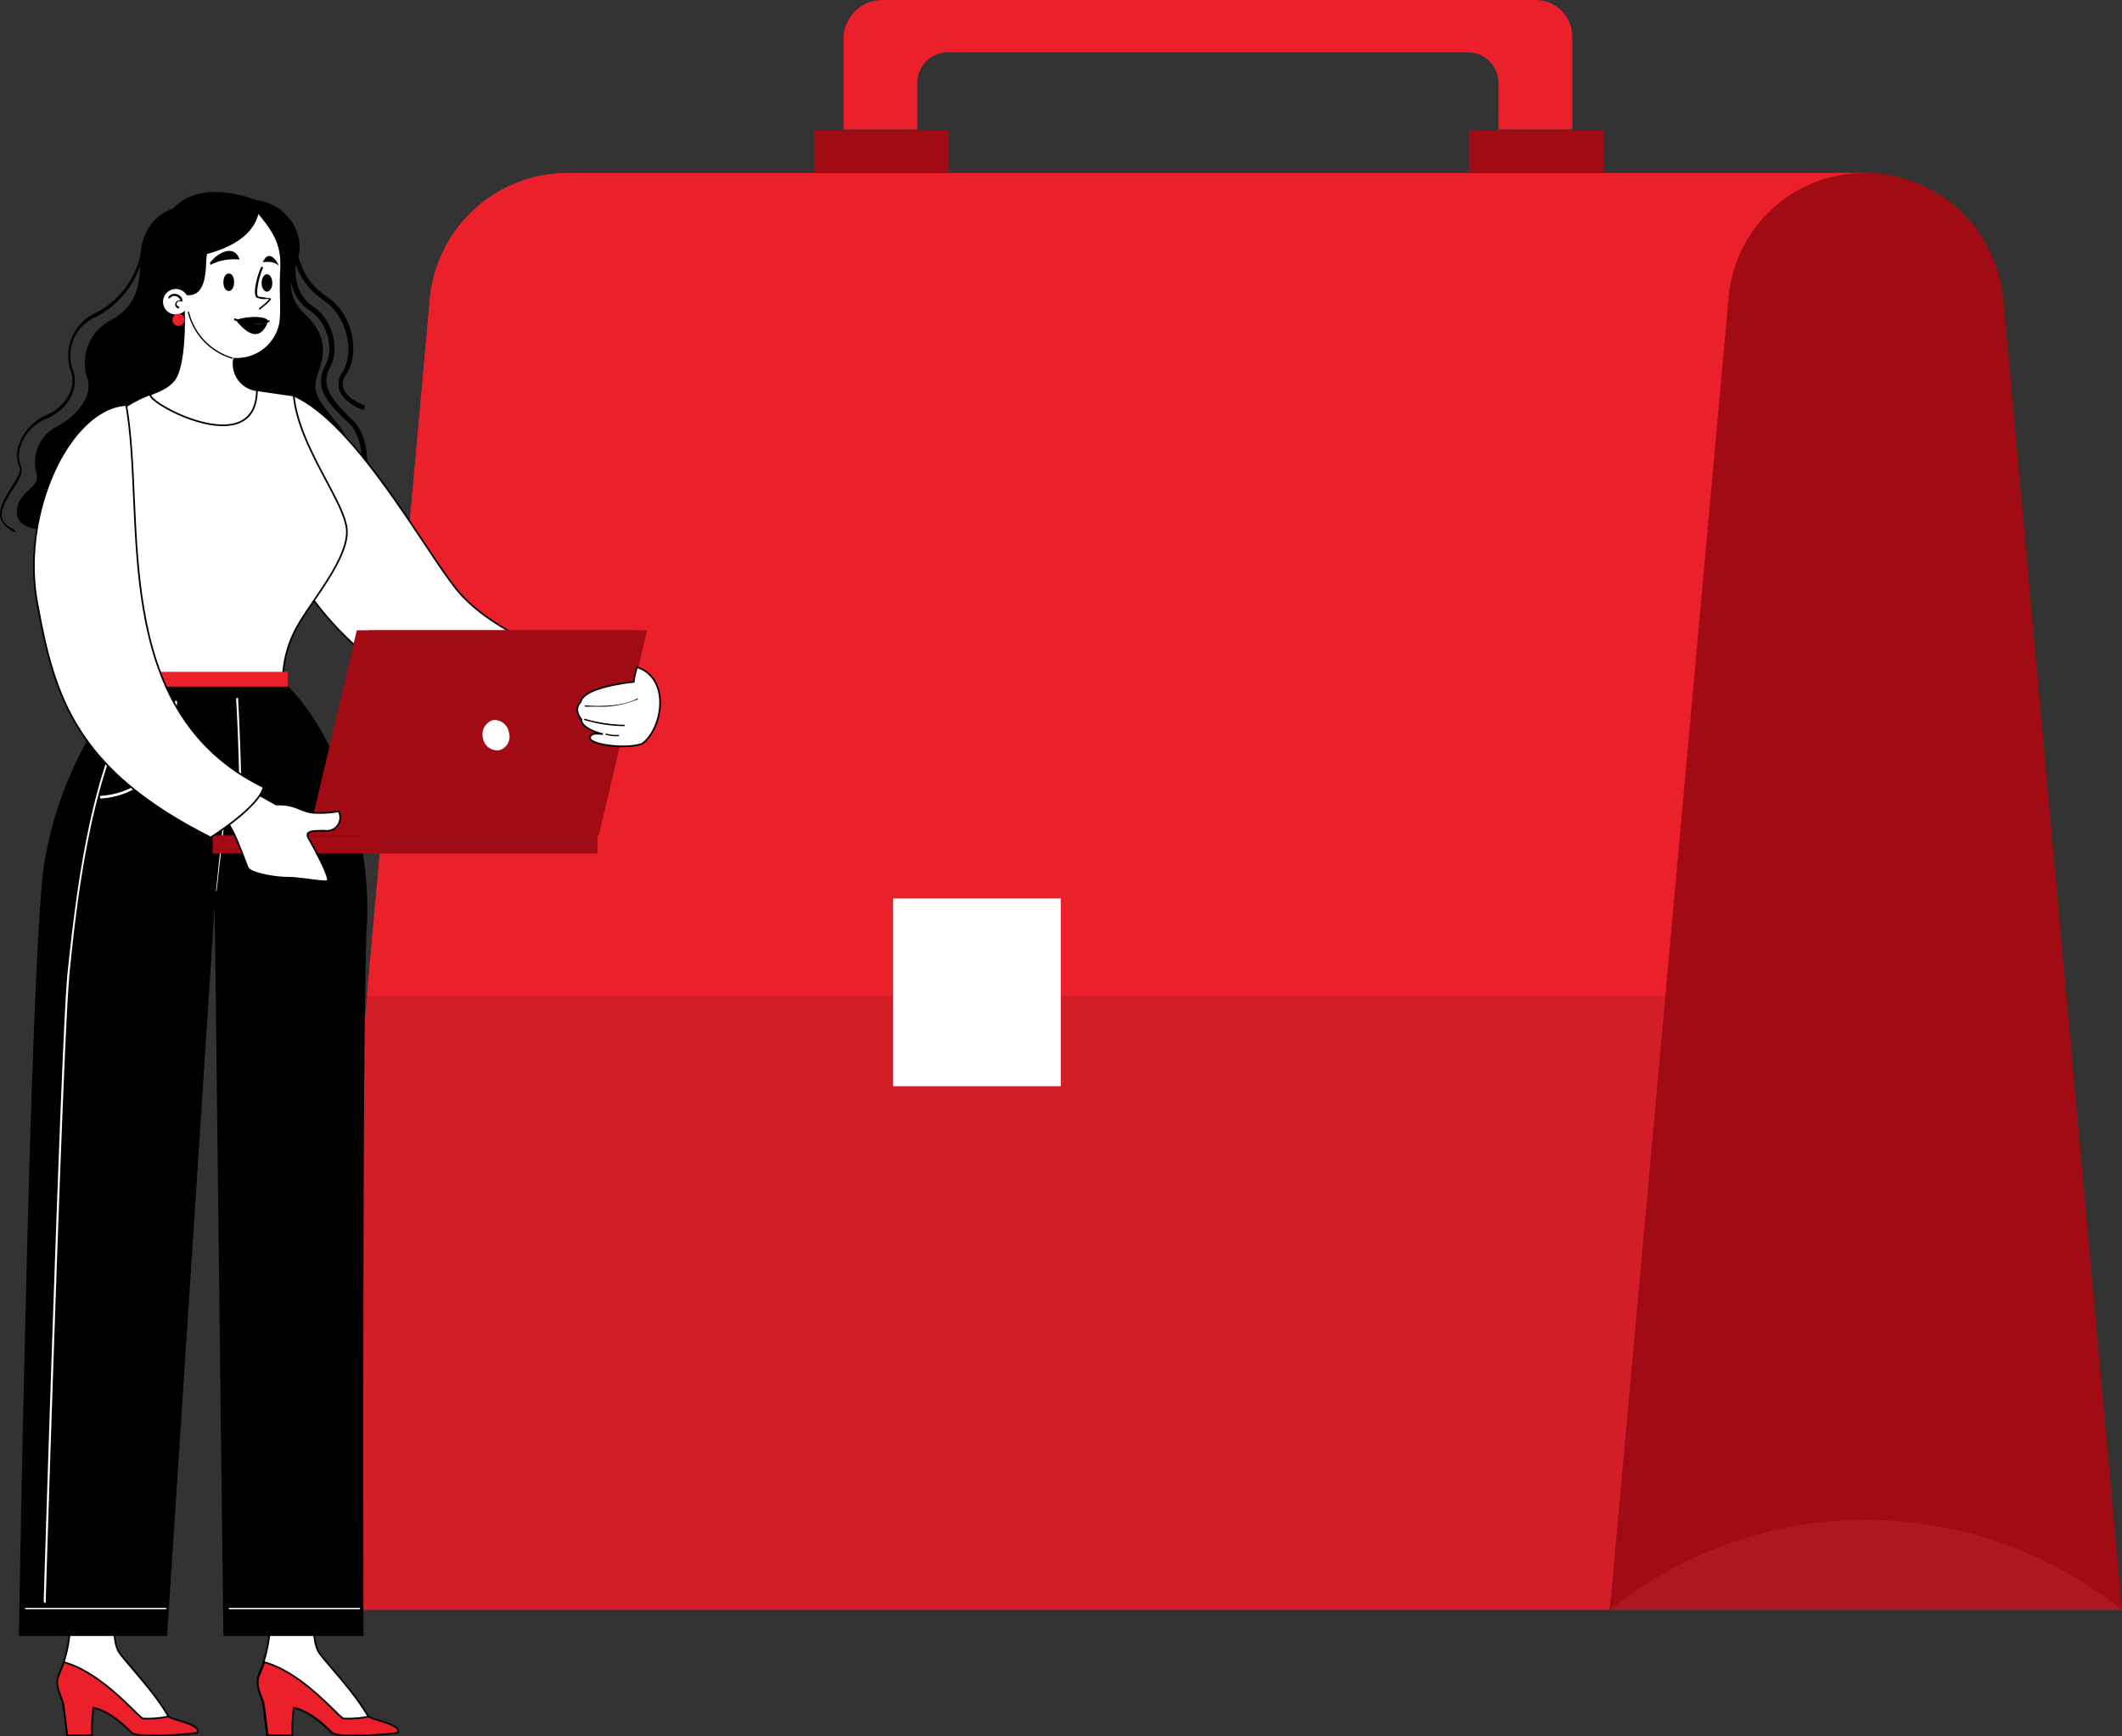<svg xmlns="http://www.w3.org/2000/svg" width="316.52" height="258.97" viewBox="0 0 316.52 258.97"><rect x="0" y="0" width="316.52" height="258.97" fill="#333333" stroke="none"/><polygon points="316.52 240.1 240.02 240.1 269.42 196.3 309.92 213.3 316.52 240.1" fill="#ad1820"></polygon><path d="M48.7,267.4,66.3,71.9A20.66,20.66,0,0,1,86.9,53.1H280.4L242.2,267.4Z" transform="translate(-2.18 -27.3)" fill="#d41e27"></path><path d="M66.3,71.9A20.66,20.66,0,0,1,86.9,53.1H280.4L258.5,175.8H56.9Z" transform="translate(-2.18 -27.3)" fill="#ec202b"></path><path d="M280.4,53.1h0A20.74,20.74,0,0,1,301,71.9l17.7,195.5h0a61.08,61.08,0,0,0-74-1.8l-2.4,1.8L260,71.9A20.33,20.33,0,0,1,280.4,53.1Z" transform="translate(-2.18 -27.3)" fill="#a10b13"></path><rect x="133.22" y="134" width="25" height="28" fill="#fff"></rect><rect x="219.12" y="19.4" width="20.1" height="6.4" fill="#a10b13"></rect><path d="M133.7,27.3h97.5a5.48,5.48,0,0,1,5.5,5.5V46.6h-11V39.7a4.59,4.59,0,0,0-4.6-4.6H143.6a4.59,4.59,0,0,0-4.6,4.6v6.9H128V32.9a5.81,5.81,0,0,1,5.7-5.6Z" transform="translate(-2.18 -27.3)" fill="#ec202b"></path><rect x="121.42" y="19.4" width="20.1" height="6.4" fill="#a10b13"></rect><path d="M40.9,276.8a20.26,20.26,0,0,0,1.5-9.4c-.2-1.7-.5-3.9-.9-6.3-.2-1.2-.3-2.5-.5-3.9l8.2,2.2c-.1,1.5-.3,2.9-.4,4.1a27.54,27.54,0,0,0,.3,8.1,6.4,6.4,0,0,0,.5,1.9c.7,1.3,5.3,5.9,7.5,9.8.2.5,5.1,1.2,4.3,2.4-.4.2-8.9.9-9.8,0s-3.2-3.2-5.7-3.7a28.15,28.15,0,0,0-.2,4.1H42s-.4-3.6-.6-4.7S40.1,278.5,40.9,276.8Z" transform="translate(-2.18 -27.3)" fill="#fff" stroke="#000" stroke-miterlimit="10" stroke-width="0.25"></path><path d="M57.2,283.3a14.34,14.34,0,0,1-3.8.3c-.8-.3-6-6.8-11.8-8.4a17.08,17.08,0,0,1-.7,1.8c-.8,1.7.4,3.3.6,4.4s.6,4.7.6,4.7h3.7A28.15,28.15,0,0,1,46,282c2.5.5,4.8,2.8,5.7,3.7s9.4.2,9.8,0C62.2,284.5,57.6,283.8,57.2,283.3Z" transform="translate(-2.18 -27.3)" fill="#ec202b" stroke="#000" stroke-miterlimit="10" stroke-width="0.25"></path><path d="M11.1,276.8a20.26,20.26,0,0,0,1.5-9.4c-.2-1.7-.5-3.9-.9-6.3-.2-1.2-.3-2.5-.5-3.9l8.2,2.2c-.1,1.5-.3,2.9-.4,4.1a27.54,27.54,0,0,0,.3,8.1,6.4,6.4,0,0,0,.5,1.9c.7,1.3,5.3,5.9,7.5,9.8.2.5,5.1,1.2,4.3,2.4-.4.2-8.9.9-9.8,0s-3.2-3.2-5.7-3.7a28.15,28.15,0,0,0-.2,4.1H12.2s-.4-3.6-.6-4.7S10.2,278.5,11.1,276.8Z" transform="translate(-2.18 -27.3)" fill="#fff" stroke="#000" stroke-miterlimit="10" stroke-width="0.25"></path><path d="M27.3,283.3a14.34,14.34,0,0,1-3.8.3c-.8-.3-6-6.8-11.8-8.4A17.08,17.08,0,0,1,11,277c-.8,1.7.4,3.3.6,4.4s.6,4.7.6,4.7h3.7a28.15,28.15,0,0,1,.2-4.1c2.5.5,4.8,2.8,5.7,3.7s9.4.2,9.8,0C32.3,284.5,27.8,283.8,27.3,283.3Z" transform="translate(-2.18 -27.3)" fill="#ec202b" stroke="#000" stroke-miterlimit="10" stroke-width="0.25"></path><path d="M45.1,129.6c8.3,8.4,12.5,24.3,11.8,35.7s-.5,106-.5,106H35.5L34.2,162.5,27.1,271.3H5s1.6-98.8,3.7-114.7a56.54,56.54,0,0,1,12-27Z" transform="translate(-2.18 -27.3)"></path><path d="M34.4,160.2a.1.1,0,0,0,.1-.1l1.2-10.6a11.09,11.09,0,0,0,2.2-.7c.7-.5-.2-17.1-.2-17.3s-.1-.1-.2-.1-.1.1-.1.2c.3,4.6.7,16.5.3,17.1a7.42,7.42,0,0,1-2.1.7.1.1,0,0,0-.1.1l-1.1,10.7c-.1-.1-.1,0,0,0Z" transform="translate(-2.18 -27.3)" fill="#fff"></path><path d="M17.2,146.4h0c6.8-.5,10.6-5.4,11.4-14.4a.35.35,0,0,0-.1-.2.35.35,0,0,0-.2.1c-.7,8.8-4.4,13.6-11.1,14.1-.1,0-.1.1-.1.2S17.2,146.4,17.2,146.4Z" transform="translate(-2.18 -27.3)" fill="#fff"></path><path d="M8.9,266.4a.1.1,0,0,0,.1-.1c0-.8,2.6-83.8,3.5-93.1V173c.9-9.2,3.1-30.7,10-41v-.2h-.2c-7,10.4-9.1,31.9-10.1,41.1v.2c-.9,9.3-3.5,92.3-3.5,93.1l.2.2Z" transform="translate(-2.18 -27.3)" fill="#fff"></path><path d="M6,267.3H26.9a.1.1,0,1,0,0-.2H6a.1.1,0,0,0,0,.2Z" transform="translate(-2.18 -27.3)" fill="#fff"></path><path d="M36.4,267.3H55.8a.1.1,0,1,0,0-.2H36.4a.1.1,0,1,0,0,.2Z" transform="translate(-2.18 -27.3)" fill="#fff"></path><path d="M4.5,106.7h0a3.67,3.67,0,0,1-2.2-2c-.5-1.5.7-3.3,1.6-4.8.7-1.1,1.5-2.3,1.2-2.9a4.49,4.49,0,0,1,0-3.6,7.5,7.5,0,0,1,4-4.2c3.2-1.4,4.4-4.3,3.7-6.4a7,7,0,0,1,3.4-8.7,13,13,0,0,0,7.2-10.3.32.32,0,0,1,.3-.3l22.6,1.2a.35.35,0,0,1,.2.1.37.37,0,0,1,.1.3c-.9,3.5,0,6.4,2.4,8s4.1,5.8,2.4,9c-1.4,2.6,0,4.6,3.4,7.9,2.2,2.1,2.6,6.4,1.7,9.4-.5,1.8-1.4,3-2.5,3.2a.32.32,0,1,1-.2-.6c.8-.2,1.5-1.2,2-2.8.8-2.8.4-6.9-1.6-8.8-3.1-2.9-5.3-5.3-3.5-8.6,1.5-2.8,0-6.7-2.2-8.1-2.6-1.7-3.6-4.7-2.8-8.3l-22-1.2a13.45,13.45,0,0,1-7.5,10.5,6.24,6.24,0,0,0-3.1,7.9c.8,2.3-.3,5.6-4.1,7.2a6.49,6.49,0,0,0-3.7,3.9,4.12,4.12,0,0,0,0,3.1c.4.9-.3,2.1-1.2,3.5s-1.9,3-1.6,4.3a2.71,2.71,0,0,0,1.7,1.6.4.4,0,0,1,.2.4C4.7,106.6,4.6,106.7,4.5,106.7Z" transform="translate(-2.18 -27.3)"></path><path d="M52.5,90.5c-2.9-3.6-3.9-4.7-2.9-7.5s1.5-5.5-1.8-8.7-2.1-5.7-1.5-8.2L28.9,58.2c-3.6.6-5.8,3.8-5.8,7.9s-.8,7-4.3,8.9a7.19,7.19,0,0,0-3.6,8.7c1,3-2.1,6-4.7,7.3a6,6,0,0,0-2.9,6.8c.8,2.4-2.9,2.6-2.9,5.9s6,2.6,6,2.6c4.2,1.5,43.1-3,44-5.9S55.4,94.1,52.5,90.5Z" transform="translate(-2.18 -27.3)"></path><path d="M46,86.3c9.3,4.2,19.4,22.8,24.2,28.8s14.3,9.3,14.3,9.3-14.3,6.3-17.6,6.5C50.8,124.6,44.3,109,44.3,109Z" transform="translate(-2.18 -27.3)" fill="#fff" stroke="#000" stroke-miterlimit="10" stroke-width="0.25"></path><path d="M40.5,85.5l5.5.8c.7,7.5,7.5,15.7,7.9,19.9s-5.1,10.5-7.3,14.4a16.6,16.6,0,0,0-2.2,7.4H21.2c0-1-5.6-26.9-4.9-33.3s8.9-8.8,8.9-8.8A84.52,84.52,0,0,0,40.5,85.5Z" transform="translate(-2.18 -27.3)" fill="#fff" stroke="#000" stroke-miterlimit="10" stroke-width="0.25"></path><rect x="18.72" y="100.2" width="24.2" height="2.2" fill="#ec202b"></rect><rect x="21.22" y="99.4" width="1.2" height="3.5" fill="#00468f"></rect><polygon points="94.72 94 53.22 94 46.02 124.6 87.52 124.6 94.72 94" fill="#a10b13"></polygon><polygon points="96.52 94 55.02 94 47.82 124.6 89.32 124.6 96.52 94" fill="#a10b13"></polygon><rect x="31.72" y="124.6" width="57.4" height="2.7" fill="#a10b13"></rect><path d="M74.2,137.3a2.19,2.19,0,0,0,2.4,1.9,2.07,2.07,0,0,0,1.5-2.6,2.19,2.19,0,0,0-2.4-1.9A2.23,2.23,0,0,0,74.2,137.3Z" transform="translate(-2.18 -27.3)" fill="#fff"></path><path d="M98,138.2c3-2.2,4.3-9.7-.8-11.4a13.06,13.06,0,0,0-.5,2.2s-7.5.7-7.9,3c-1.2,1.2.1,2.6.1,2.6-.1,1.4,3.2,2.2,3.2,2.2s-2-.4-1.9.6S95.8,139.1,98,138.2Z" transform="translate(-2.18 -27.3)" fill="#fff" stroke="#000" stroke-miterlimit="10" stroke-width="0.25"></path><path d="M91.3,132.7a14.17,14.17,0,0,0,6-1.1s.1-.1,0-.1-.1-.1-.1,0c-2.7,1.5-7.6,1-7.7,1a.1.1,0,1,0,0,.2Z" transform="translate(-2.18 -27.3)"></path><path d="M95.3,135.6h0c.1-.1.1-.2,0-.2a23.14,23.14,0,0,1-5.9-.9.1.1,0,1,0,0,.2A20.79,20.79,0,0,0,95.3,135.6Z" transform="translate(-2.18 -27.3)"></path><path d="M94.1,137.1h.3a.1.1,0,0,0,.1-.1c0-.1,0-.1-.1-.1a4.82,4.82,0,0,1-1.8-.2.1.1,0,0,0,0,.2A4.72,4.72,0,0,0,94.1,137.1Z" transform="translate(-2.18 -27.3)"></path><path d="M32.2,77.6A6.22,6.22,0,0,1,25,69.3c-.5-8.3,3.1-16.6,15.6-12.1,6.2.8,8.6,9,3.5,11.1A112.44,112.44,0,0,1,32.2,77.6Z" transform="translate(-2.18 -27.3)"></path><path d="M37.1,80.8a3.94,3.94,0,0,0,3.4,4.7c-.1,10.5-15.9,2.2-15.9.7,0-.2,2.8-.8,3.8-2.6s1.5-6.4,1.1-12.5c2.4.6,3.2-1.3,3.3-4.5s1.6-8.4,7.9-7.6c2.4,2.9,3.6,4.8,3.4,8.5s.2,6.5-.2,8.3A6.57,6.57,0,0,1,37.1,80.8Z" transform="translate(-2.18 -27.3)" fill="#fff" stroke="#000" stroke-miterlimit="10" stroke-width="0.25"></path><path d="M26.5,72.3a1.9,1.9,0,1,0,1.9-1.9A1.9,1.9,0,0,0,26.5,72.3Z" transform="translate(-2.18 -27.3)" fill="#fff"></path><path d="M28.8,73.3a.1.1,0,0,0,.1-.1c0-.1,0-.1-.1-.2s-.3-.2-.3-.3a.76.76,0,0,1,.2-.4.45.45,0,0,1,.5,0h.1l.1-.1a1.05,1.05,0,0,0-.8-1,1.09,1.09,0,0,0-1.3.4v.2h.2a.84.84,0,0,1,1-.3,1.17,1.17,0,0,1,.6.6.9.9,0,0,0-.5.1.71.71,0,0,0-.3.6c.1.2.1.4.5.5Z" transform="translate(-2.18 -27.3)"></path><path d="M36.8,80.8h0a9.59,9.59,0,0,1-6.6-6.9c0-.1,0-.1.1-.1s.1,0,.1.1a9.41,9.41,0,0,0,6.4,6.7c.1,0,.1.1,0,.2Z" transform="translate(-2.18 -27.3)"></path><path d="M33.6,66.8h0c-.1-.2-.1-.2-.1-.3,1.1-1.5,3.4-2.7,4.3-.8,0,.1.1.1.1.2s-.1.1-.2.1a7.43,7.43,0,0,0-4.1.8Z" transform="translate(-2.18 -27.3)"></path><path d="M43.7,66.9h0c-.1-.1-.6-.7-2.2-.5-.1,0-.1,0-.1-.1a.1.1,0,0,1,.1-.1c.9-1.9,2.3.5,2.2.7.2-.1.2,0,0,0Z" transform="translate(-2.18 -27.3)"></path><path d="M40.9,73.5h0a.31.31,0,0,1-.1-.2c.6-.5,1.4-1.1,1.5-1.4h-.5a2.74,2.74,0,0,1-1.3-.2c-.7-.4,0-3.2.6-4.5,0-.1.1-.1.2-.1s.1.1.1.2c-.7,1.5-1.1,4-.7,4.2.2.1.7.1,1.1.2s.8,0,.8.2-.9,1-1.7,1.6Z" transform="translate(-2.18 -27.3)"></path><path d="M37.1,69.4c0,.7-.3,1.3-.8,1.3s-.8-.6-.8-1.3.3-1.3.8-1.3S37.1,68.6,37.1,69.4Z" transform="translate(-2.18 -27.3)"></path><ellipse cx="39.82" cy="42.2" rx="0.8" ry="1.3"></ellipse><path d="M29.7,75a.9.9,0,1,1-.9-.9A.9.9,0,0,1,29.7,75Z" transform="translate(-2.18 -27.3)" fill="#ec202b"></path><path d="M37.4,75c2.2-.7,4.6-.5,4.8.2C41,75.8,38.3,75.4,37.4,75Z" transform="translate(-2.18 -27.3)"></path><path d="M42.1,75.4c-1,2.5-2.7,2.2-4.7-.3C39.4,75.5,40.8,75.8,42.1,75.4Z" transform="translate(-2.18 -27.3)"></path><path d="M40.4,75.6a10.23,10.23,0,0,1-3.2-.5c-.1,0-.1-.1-.1-.2s.1-.1.2-.1a8.48,8.48,0,0,0,4.9.3h.2v.2A4.92,4.92,0,0,1,40.4,75.6Z" transform="translate(-2.18 -27.3)"></path><path d="M40.8,58.9c-1.2,6.1-11.1,6.9-11.1,6.9l1.6-7.5,7.3-.6Z" transform="translate(-2.18 -27.3)"></path><path d="M56.3,88.4h0c-.2,0-2.8-1-3.5-2.9a3.11,3.11,0,0,1,.4-2.6c2-3.1.7-8.4-2.6-10.7C47,69.7,46,67,45.4,62.5c0-.2.1-.3.3-.4s.3.1.4.3c.6,4.3,1.5,6.9,4.9,9.2,3.7,2.5,5,8.1,2.8,11.6a2.19,2.19,0,0,0-.4,2c.5,1.6,3,2.5,3,2.5.2.1.3.2.2.4S56.4,88.4,56.3,88.4Z" transform="translate(-2.18 -27.3)"></path><path d="M43.4,147.3c2.8-.1,3.4.9,5.3,1.2a16,16,0,0,0,4-.2,2,2,0,0,1-2.1,2.9c-2.2,0-3,.1-2.3,1.3s3.3,6,2.7,6.2-4-.5-6-.5-5.4-.7-5.8-1.4-2-5.8-3.4-7.2,2.2-5.3,2.2-5.3Z" transform="translate(-2.18 -27.3)" fill="#fff" stroke="#000" stroke-miterlimit="10" stroke-width="0.25"></path><path d="M21,87.7c3,16.6-2.9,45.6,20.5,57-.7,3-7.9,7.5-7.9,7.5-20.1-10.1-23.3-21-25.8-34.6C5.1,104.1,12.5,88.2,21,87.7Z" transform="translate(-2.18 -27.3)" fill="#fff" stroke="#000" stroke-miterlimit="10" stroke-width="0.25"></path></svg>